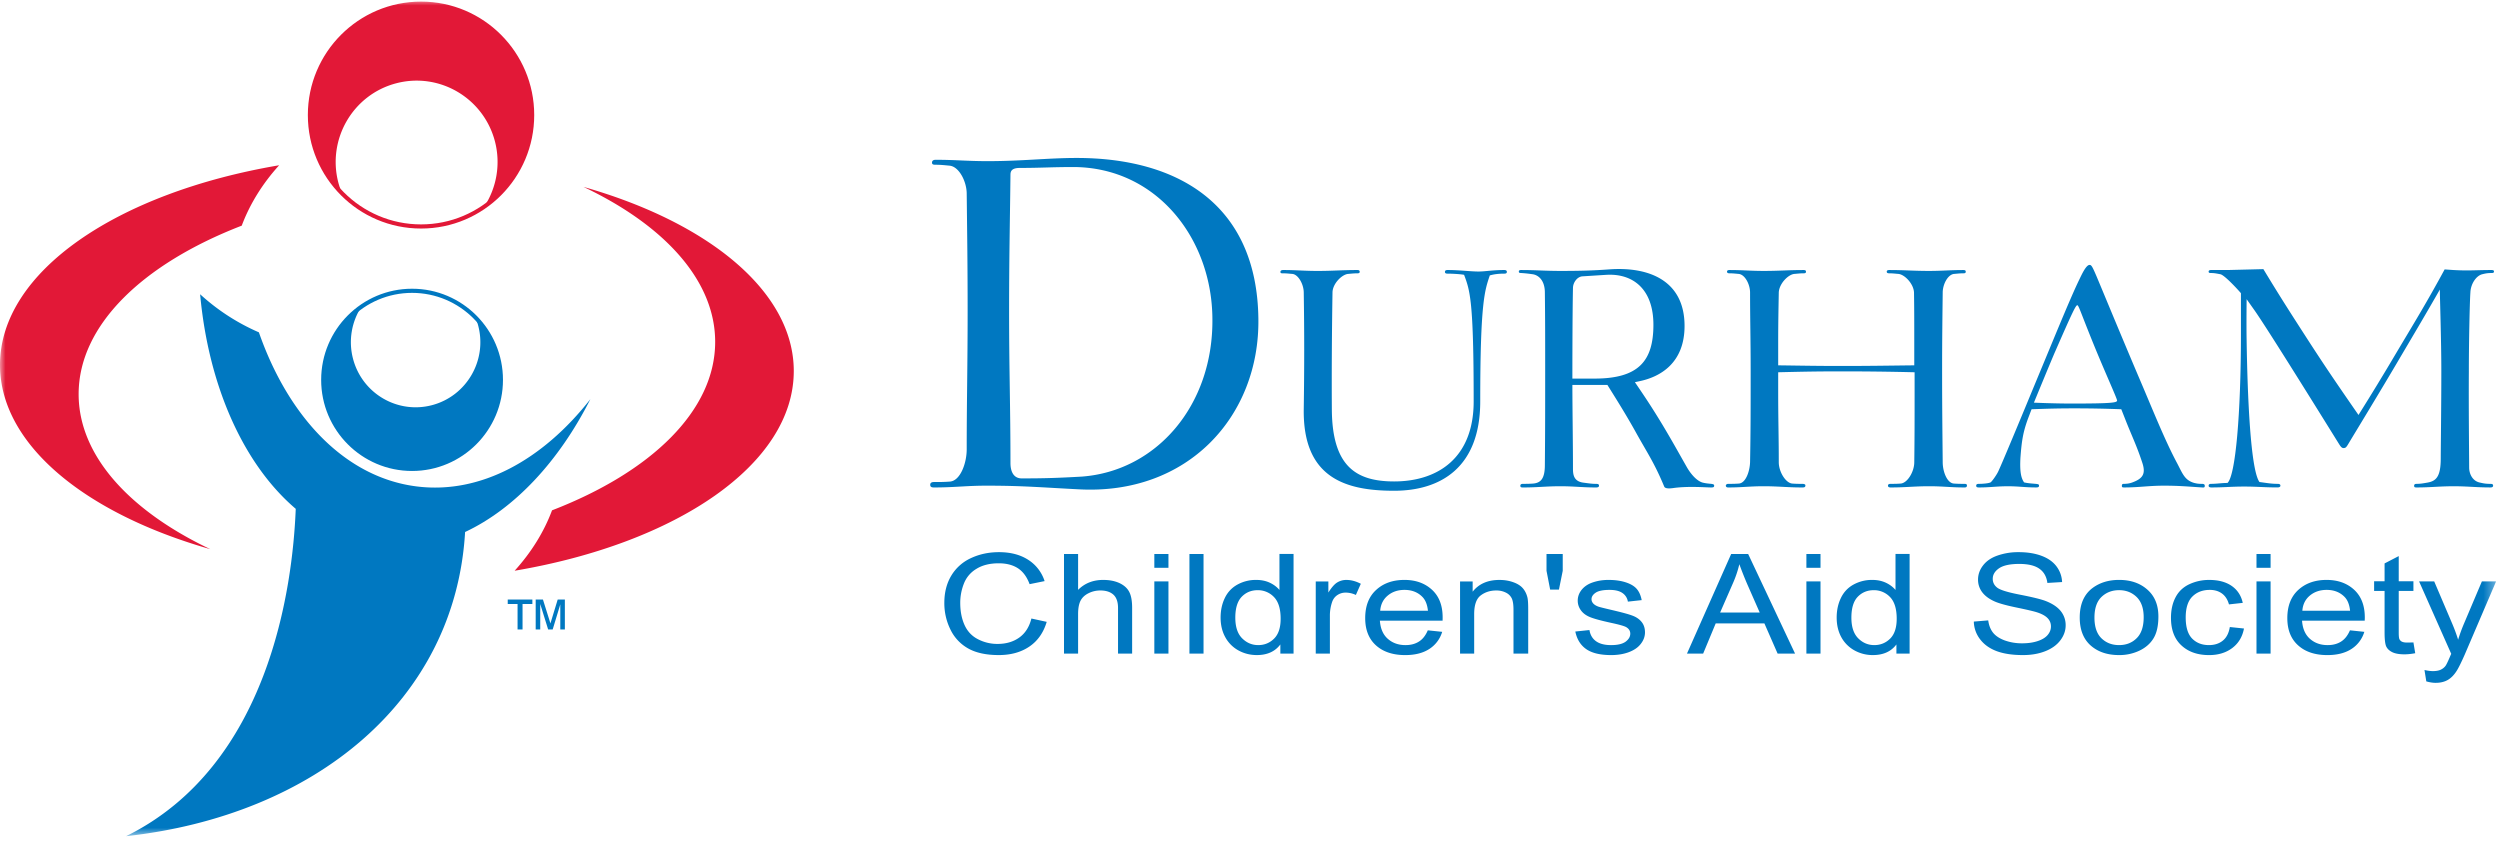 <?xml version="1.0" encoding="UTF-8"?> <svg xmlns="http://www.w3.org/2000/svg" width="225" height="76" viewBox="0 0 225 76" fill="none"><path fill-rule="evenodd" clip-rule="evenodd" d="M97.35 42.895c6.695-.49 11.847-6.365 11.766-14.198-.041-7.22-4.991-13.583-12.416-13.664-2.069 0-3 .081-4.907.081-.732 0-.851.286-.851.612-.042 3.874-.123 7.465-.123 12.237 0 5.343.123 8.77.123 13.707 0 .774.283 1.386 1.012 1.386 2.11 0 3.288-.043 5.397-.161zm-8.52.815c-1.864 0-2.92.162-4.786.162-.242 0-.325-.081-.325-.244 0-.164.121-.245.325-.245.568 0 .893 0 1.46-.041.934-.081 1.5-1.672 1.5-2.897 0-4.445.083-7.549.083-12.4 0-4.12-.04-6.771-.083-10.605 0-1.103-.689-2.45-1.541-2.53-.445-.04-.77-.082-1.257-.082-.243 0-.325-.04-.325-.203 0-.122.082-.244.325-.244 1.826 0 2.84.122 4.667.122 3.123 0 5.433-.287 8.033-.287 8.923 0 16.226 4.037 16.348 14.481.121 8.73-6.328 15.91-16.228 15.338-3.205-.163-4.989-.325-8.195-.325zM131.767 24.733c-.242-.053-.995-.105-1.48-.105-.188 0-.242-.055-.242-.163 0-.11.079-.163.242-.163 1.076 0 2.074.135 2.772.135.619 0 1.239-.135 2.315-.135.164 0 .243.053.243.163 0 .108-.053.163-.243.163-.51 0-.916.052-1.292.16-.455 1.354-.861 2.41-.861 11.342 0 5.983-3.607 8.038-7.752 8.038-4.388 0-8.213-1.16-8.132-7.335.055-3.789.055-7.011 0-10.502 0-.732-.483-1.624-1.023-1.679-.321-.024-.511-.053-.835-.053-.16 0-.241 0-.241-.134 0-.11.108-.163.241-.163 1.213 0 1.888.082 3.098.082 1.401 0 2.181-.082 3.58-.082.162 0 .216.053.216.163 0 .108-.082.134-.216.134-.321 0-.513.029-.831.053-.568.055-1.401.895-1.401 1.68-.058 3.653-.081 7.308-.058 10.611.058 5.007 2.157 6.386 5.602 6.386 3.93 0 7.161-2.11 7.161-7.199 0-9.042-.323-9.961-.863-11.397zM141.514 34.073h1.992c3.957 0 5.301-1.571 5.301-4.846 0-3.168-1.801-4.628-4.224-4.493-.889.055-1.267.081-2.153.136-.487.026-.863.567-.863 1.055-.053 2.49-.053 8.148-.053 8.148zm9.072 9.853c-.378.053-.728.053-.808-.136-.888-2.138-1.507-3.002-2.53-4.844-.942-1.706-2.046-3.44-2.584-4.304h-3.15c0 1.974.053 5.25.053 7.552 0 .541.081 1.135.942 1.245.621.083.782.108 1.13.108.164 0 .271.026.271.162 0 .11-.081.163-.271.163-1.235 0-1.963-.11-3.201-.11-1.32 0-2.046.11-3.366.11-.188 0-.242-.027-.242-.163 0-.108.08-.163.242-.163.35 0 .512 0 .89-.024.726-.057 1.075-.462 1.075-1.68.028-2.976.028-5.577.028-8.635 0-2.437 0-4.493-.028-6.875 0-1.057-.538-1.57-1.104-1.651-.377-.053-.62-.082-1.023-.11-.161 0-.216-.026-.216-.134 0-.083.055-.134.19-.134 1.371 0 2.181.08 3.554.08 1.697 0 2.906-.03 4.36-.137 3.608-.269 6.811 1.002 6.811 5.09 0 3.357-2.209 4.6-4.092 4.98l-.376.082c.997 1.462 1.587 2.354 2.503 3.87.86 1.436 1.346 2.327 2.18 3.792.376.65.915 1.246 1.429 1.379.239.056.459.083.754.108.188.026.267.054.267.162 0 .136-.079.163-.267.163-.487 0-2.074-.136-3.421.054zM172.314 33.504a268.002 268.002 0 0 0-6.543-.081c-2.236 0-3.528.028-5.734.081v1.84c0 2.438.053 3.982.053 6.255 0 .864.619 1.867 1.209 1.921.353.027.568.027.916.027.107 0 .271.026.271.134 0 .136-.053.191-.271.191-1.371 0-2.125-.11-3.498-.11-1.238 0-1.939.11-3.176.11-.164 0-.217-.081-.217-.163 0-.08.083-.162.217-.162.376 0 .594 0 .966-.027.619-.054.972-1.108.999-1.92.053-2.816.053-5.038.053-8.257 0-2.737-.053-4.602-.053-7.013 0-.73-.457-1.624-1.023-1.677-.296-.025-.514-.055-.837-.055-.158 0-.214-.053-.214-.16 0-.084.079-.135.214-.135 1.213 0 1.886.08 3.096.08 1.404 0 2.183-.08 3.58-.08.111 0 .216.025.216.134 0 .108-.028.161-.216.161-.318 0-.51.03-.831.055-.566.053-1.373.894-1.401 1.677-.027 1.543-.053 2.736-.053 4.467v2.083c2.178.029 3.472.057 5.678.057 2.559 0 4.041-.028 6.569-.057v-2.083c0-1.73 0-2.924-.023-4.467-.03-.783-.839-1.624-1.401-1.677-.324-.025-.513-.055-.839-.055-.16 0-.214-.053-.214-.16 0-.084.081-.135.214-.135 1.401 0 2.184.08 3.583.08 1.211 0 1.888-.08 3.097-.08.109 0 .215.025.215.134 0 .108-.025.161-.215.161-.323 0-.511.03-.835.055-.566.053-1.023.947-1.023 1.677-.028 2.464-.053 4.304-.053 7.04 0 3.22.025 5.251.053 8.23 0 .812.376 1.866.997 1.92.402.027.59.027.97.027.106 0 .215.026.215.134 0 .11-.029.191-.215.191-1.237 0-1.942-.11-3.178-.11-1.348 0-2.129.11-3.473.11-.16 0-.241-.055-.241-.163 0-.11.081-.162.241-.162.349 0 .564 0 .915-.027.593-.054 1.21-1.057 1.21-1.92.03-2.249.03-3.819.03-6.256v-1.84zM186.445 36.32c3.61 0 4.094-.08 4.094-.27 0-.163-.89-2.112-1.858-4.44-1.371-3.33-1.589-4.14-1.723-4.14-.133 0-.406.54-1.991 4.167-.268.595-1.915 4.602-1.915 4.602s1.781.081 3.393.081zm-8.346 7.55c-.188 0-.241-.052-.241-.16 0-.136.111-.163.241-.163.406 0 .889-.05 1.051-.134.081-.03.485-.569.675-.949.269-.539 2.125-5.005 3.445-8.203 1.479-3.545 3.045-7.416 3.876-9.121.188-.379.593-1.298.916-1.298.16 0 .244.135.592.946.053.108 2.289 5.521 3.767 8.99 1.321 3.083 2.398 5.818 3.53 7.93.483.92.672 1.516 1.535 1.758.239.055.348.081.699.081.16 0 .243.053.243.163 0 .108 0 .19-.243.16-1.264-.079-2.076-.16-3.42-.16-1.401 0-2.21.16-3.609.16-.187 0-.187-.052-.187-.16 0-.136.081-.163.162-.163.243 0 .485-.026.728-.11.995-.35 1.264-.784.968-1.73-.539-1.652-.968-2.465-1.589-4.06l-.321-.814a110.127 110.127 0 0 0-4.203-.081c-1.505 0-2.394.028-3.874.081l-.299.787c-.484 1.299-.591 2.112-.7 3.545-.081 1.38.084 1.896.324 2.248.325.083.754.108 1.077.135.162.026.271.026.271.162s-.109.16-.271.16c-.997 0-1.533-.107-2.531-.107-1.023 0-1.589.108-2.612.108zM200.473 43.466c.724-.648 1.211-6.225 1.211-13.454v-3.626c-.35-.407-1.506-1.653-1.858-1.706-.295-.053-.511-.108-.835-.108-.16 0-.214-.028-.214-.136 0-.081.077-.134.214-.134h1.507l3.206-.081c1.504 2.49 2.447 3.951 4.036 6.413 1.7 2.629 2.747 4.143 4.524 6.713a229.017 229.017 0 0 0 3.363-5.52c1.726-2.898 2.776-4.602 4.391-7.58l.779.055c1.346.081 2.1 0 3.447 0 .162 0 .216.053.216.134 0 .108-.081.136-.216.136-.324 0-.512.027-.833.108-.566.134-1.053.893-1.076 1.65-.058.786-.139 4.36-.139 7.147-.023 3.356.028 7.824.028 8.609 0 .516.271 1.22.997 1.352.351.083.564.11.916.11.188 0 .242.052.242.162 0 .108-.081.16-.242.16-1.292 0-2.02-.107-3.312-.107-1.292 0-2.044.108-3.338.108-.164 0-.216-.025-.216-.161 0-.11.082-.163.216-.163.379 0 .617-.05.968-.11.779-.132 1.211-.512 1.211-2.162 0-.787.053-4.792.053-7.853 0-2.869-.133-6.603-.133-7.362-1.347 2.355-2.154 3.709-3.527 6.036-1.775 3.033-4.387 7.309-4.658 7.77-.214.353-.265.461-.485.461-.186 0-.295-.19-.482-.49-2.905-4.68-6.488-10.419-7.511-11.882l-.727-1.027s-.027 2.273 0 3.735c.077 4.98.349 11.612 1.156 12.72.647.083 1.05.164 1.617.164.187 0 .268.053.268.163 0 .108-.106.16-.268.16-1.158 0-1.829-.079-2.99-.079-1.184 0-1.777.08-2.96.08-.165 0-.242-.053-.242-.161 0-.11.077-.163.242-.163.482 0 .941-.08 1.454-.08zM92.826 55.667l1.378.3c-.29.973-.81 1.715-1.561 2.224-.752.511-1.67.765-2.754.765-1.125 0-2.038-.197-2.74-.588a3.855 3.855 0 0 1-1.608-1.707 5.329 5.329 0 0 1-.551-2.402c0-.934.207-1.748.62-2.441a3.985 3.985 0 0 1 1.768-1.584c.765-.36 1.607-.54 2.525-.54 1.042 0 1.917.227 2.627.683a3.557 3.557 0 0 1 1.484 1.922l-1.35.275c-.242-.655-.592-1.13-1.05-1.43-.46-.297-1.036-.447-1.73-.447-.799 0-1.469.166-2.005.499a2.657 2.657 0 0 0-1.13 1.332 4.687 4.687 0 0 0-.327 1.724c0 .763.129 1.431.387 2 .258.57.659.997 1.204 1.276a3.775 3.775 0 0 0 1.768.425c.77 0 1.424-.193 1.959-.577.534-.383.896-.954 1.086-1.709zM95.76 58.822v-8.964h1.269v3.23c.596-.597 1.348-.895 2.257-.895.559 0 1.044.093 1.455.28.413.193.707.453.884.787.18.334.267.819.267 1.455v4.107h-1.269v-4.105c0-.548-.142-.948-.418-1.199-.278-.25-.67-.376-1.178-.376-.378 0-.736.085-1.07.254-.334.168-.573.398-.716.686-.142.29-.212.688-.212 1.195v3.545h-1.27z" fill="#0078C1"></path><mask id="a" maskUnits="userSpaceOnUse" x="0" y="0" width="225" height="76"><path fill-rule="evenodd" clip-rule="evenodd" d="M0 75.258h224.647V0H0v75.258z" fill="#fff"></path></mask><g mask="url(#a)" clip-rule="evenodd"><path fill-rule="evenodd" d="M103.89 58.822h1.271v-6.494h-1.271v6.494zm0-7.717h1.271v-1.247h-1.271v1.248zM107.049 58.822h1.269v-8.964h-1.269v8.964zM111.178 55.591c0 .827.204 1.446.614 1.856.407.408.891.612 1.448.612.561 0 1.037-.195 1.429-.585.394-.39.589-.988.589-1.79 0-.886-.2-1.535-.599-1.949a1.984 1.984 0 0 0-1.477-.618c-.571 0-1.048.2-1.429.594-.383.4-.575 1.027-.575 1.88zm4.054 3.231V58c-.482.642-1.187.956-2.119.956-.602 0-1.16-.143-1.666-.425a2.969 2.969 0 0 1-1.176-1.192c-.279-.509-.417-1.097-.417-1.757 0-.647.125-1.233.378-1.758.252-.529.631-.93 1.134-1.21a3.42 3.42 0 0 1 1.693-.421c.457 0 .863.084 1.22.25.357.168.647.388.872.654v-3.24h1.269v8.965h-1.188zM118.417 58.822V52.33h1.136v.998c.291-.461.56-.767.807-.913a1.55 1.55 0 0 1 .812-.221c.427 0 .859.114 1.302.346l-.446 1.006a2.18 2.18 0 0 0-.92-.212c-.272 0-.518.074-.736.217-.22.145-.376.345-.47.597a3.747 3.747 0 0 0-.212 1.285v3.39h-1.273zM124.218 54.965h4.297c-.058-.55-.225-.962-.494-1.238-.413-.425-.954-.637-1.615-.637-.599 0-1.102.17-1.508.51-.411.341-.636.796-.68 1.365zm4.283 1.764l1.296.136a2.774 2.774 0 0 1-1.16 1.543c-.566.367-1.289.55-2.166.55-1.107 0-1.984-.29-2.633-.874-.647-.583-.97-1.401-.97-2.453 0-1.089.327-1.937.984-2.536.652-.601 1.501-.902 2.547-.902 1.011 0 1.837.296 2.477.884.643.59.961 1.42.961 2.49 0 .066-.001.165-.005.294h-5.643c.05.709.285 1.257.712 1.633.426.378.958.566 1.593.566.471 0 .875-.105 1.209-.319.338-.21.601-.547.798-1.012zM131.405 58.822V52.33h1.134v.922c.557-.708 1.36-1.058 2.413-1.058.454 0 .874.07 1.255.21.383.138.67.325.862.555.188.224.321.497.399.811.049.203.07.559.07 1.066v3.987h-1.324V54.88c0-.449-.049-.785-.146-1.005a1.12 1.12 0 0 0-.525-.532 1.866 1.866 0 0 0-.883-.2c-.539 0-1.007.15-1.397.447-.392.297-.587.859-.587 1.691v3.542h-1.271zM139.514 53.063l-.328-1.692v-1.513h1.46v1.513l-.342 1.692h-.79zM141.778 56.837l1.273-.134c.07.438.269.774.591 1.006.321.233.775.35 1.355.35.585 0 1.02-.101 1.303-.304.283-.21.425-.45.425-.728 0-.248-.127-.446-.373-.589-.175-.097-.608-.22-1.3-.371-.936-.203-1.584-.378-1.946-.527-.366-.148-.642-.355-.828-.617a1.456 1.456 0 0 1-.282-.866c0-.288.078-.556.229-.8.155-.248.364-.451.629-.614.201-.125.468-.231.811-.32.342-.086.71-.13 1.104-.13.588 0 1.109.074 1.553.219.449.147.777.346.99.597.215.251.359.585.44 1.002l-1.243.136a1.14 1.14 0 0 0-.492-.777c-.271-.188-.656-.28-1.15-.28-.584 0-1.004.084-1.252.25-.251.168-.378.364-.378.588 0 .143.053.272.157.386.105.118.267.215.489.293.128.04.501.134 1.126.28.9.211 1.53.377 1.888.512.361.13.642.321.846.574.204.251.306.564.306.939 0 .364-.123.71-.373 1.03-.248.327-.608.573-1.078.751-.467.175-1 .264-1.592.264-.981 0-1.726-.177-2.243-.534-.513-.357-.84-.886-.985-1.586zM154.811 55.127h3.563l-1.086-2.47a31.722 31.722 0 0 1-.747-1.878 9.804 9.804 0 0 1-.582 1.723l-1.148 2.625zm-2.983 3.696l3.978-8.965h1.528l4.222 8.965h-1.57l-1.19-2.718h-4.382l-1.13 2.718h-1.456zM162.575 58.822h1.271v-6.494h-1.271v6.494zm0-7.717h1.271v-1.247h-1.271v1.248zM166.625 55.591c0 .827.204 1.446.613 1.856.406.408.89.612 1.447.612.559 0 1.037-.195 1.431-.585.392-.39.587-.988.587-1.79 0-.886-.2-1.535-.598-1.949a1.985 1.985 0 0 0-1.476-.618c-.573 0-1.05.2-1.433.594-.383.4-.571 1.027-.571 1.88zm4.052 3.231V58c-.48.642-1.187.956-2.117.956a3.362 3.362 0 0 1-1.668-.425 2.992 2.992 0 0 1-1.178-1.192c-.276-.509-.413-1.097-.413-1.757 0-.647.125-1.233.378-1.758.251-.529.628-.93 1.132-1.21a3.426 3.426 0 0 1 1.693-.421c.457 0 .861.084 1.22.25.358.168.647.388.872.654v-3.24h1.269v8.965h-1.188zM177.644 55.942l1.297-.108c.058.447.206.815.429 1.101.225.288.575.521 1.042.698a4.55 4.55 0 0 0 1.596.265c.524 0 .988-.069 1.389-.203.403-.133.701-.318.896-.551.197-.236.292-.492.292-.766 0-.279-.095-.526-.292-.735-.195-.209-.509-.385-.945-.528-.276-.092-.893-.237-1.849-.435-.955-.198-1.621-.384-2.003-.56-.497-.225-.864-.502-1.109-.835a1.855 1.855 0 0 1-.364-1.118c0-.455.146-.879.445-1.27.299-.395.731-.696 1.304-.896a5.636 5.636 0 0 1 1.908-.307c.771 0 1.45.106 2.039.323.587.216 1.042.53 1.36.95.313.416.485.887.51 1.417l-1.325.081c-.073-.564-.312-.991-.719-1.278-.408-.29-1.013-.434-1.813-.434-.829 0-1.436.132-1.817.392-.38.263-.568.578-.568.947 0 .325.134.589.403.797.265.209.956.421 2.074.637 1.116.219 1.884.406 2.302.57.609.24 1.06.545 1.35.913a2 2 0 0 1 .433 1.27c0 .476-.157.925-.473 1.345-.318.423-.768.75-1.364.985-.591.233-1.259.348-1.999.348-.942 0-1.728-.117-2.362-.35-.636-.237-1.134-.59-1.498-1.066a2.7 2.7 0 0 1-.569-1.6zM188.501 55.586c0 .827.208 1.446.628 1.858.422.411.949.615 1.589.615.633 0 1.164-.205 1.58-.619.422-.413.633-1.043.633-1.891 0-.8-.214-1.405-.633-1.817-.423-.408-.949-.617-1.58-.617-.64 0-1.167.209-1.589.615-.42.412-.628 1.029-.628 1.856zm-1.325-.01c0-1.2.388-2.086 1.165-2.664.651-.48 1.443-.72 2.377-.72 1.039 0 1.888.29 2.547.876.661.583.99 1.387.99 2.414 0 .836-.146 1.488-.44 1.969-.288.475-.715.846-1.271 1.11a4.19 4.19 0 0 1-1.826.396c-1.057 0-1.911-.288-2.565-.87-.65-.581-.977-1.42-.977-2.512zM200.684 56.432l1.274.134c-.14.748-.494 1.335-1.056 1.757-.566.424-1.26.635-2.083.635-1.032 0-1.863-.288-2.489-.87-.628-.578-.942-1.407-.942-2.489 0-.7.135-1.31.408-1.834.27-.525.682-.917 1.232-1.179a4.166 4.166 0 0 1 1.803-.392c.819 0 1.493.178 2.015.535.52.36.856.866 1.002 1.529l-1.241.138c-.122-.435-.329-.76-.631-.98-.299-.217-.663-.326-1.09-.326-.645 0-1.167.198-1.568.595-.401.396-.605 1.025-.605 1.883 0 .873.193 1.506.578 1.901.387.395.892.59 1.51.59.498 0 .914-.13 1.248-.399.333-.265.545-.677.635-1.228zM203.084 58.822h1.269v-6.494h-1.269v6.494zm0-7.717h1.269v-1.247h-1.269v1.248zM207.212 54.965h4.295c-.058-.55-.222-.962-.491-1.238-.416-.425-.952-.637-1.615-.637-.601 0-1.102.17-1.512.51-.409.341-.636.796-.677 1.365zm4.284 1.764l1.294.136a2.779 2.779 0 0 1-1.16 1.543c-.568.367-1.287.55-2.168.55-1.104 0-1.982-.29-2.629-.874-.651-.583-.974-1.401-.974-2.453 0-1.089.33-1.937.984-2.536.656-.601 1.503-.902 2.547-.902 1.013 0 1.841.296 2.481.884.639.59.961 1.42.961 2.49 0 .066-.002.165-.009.294h-5.639c.048.709.285 1.257.71 1.633.428.378.957.566 1.591.566.473 0 .877-.105 1.213-.319.334-.21.598-.547.798-1.012zM217.208 57.818l.162.972c-.36.067-.684.1-.97.1-.465 0-.828-.065-1.087-.19-.255-.124-.436-.29-.541-.495-.106-.205-.16-.638-.16-1.297v-3.724h-.942v-.868h.942v-1.608l1.274-.66v2.268h1.322v.868h-1.322v3.757c0 .311.021.513.069.598a.49.49 0 0 0 .227.215c.107.05.256.076.448.076.146 0 .339-.005.578-.012zM218.367 61.324l-.164-1.024c.287.064.54.1.755.1.291 0 .525-.043.703-.124.174-.082.318-.195.432-.343.081-.112.215-.386.399-.822.025-.06.065-.15.118-.267l-2.892-6.515h1.361l1.596 3.745c.206.477.392.976.557 1.5.146-.485.324-.971.527-1.45l1.609-3.795h1.278l-2.836 6.62c-.314.708-.555 1.196-.731 1.463-.234.36-.497.623-.796.793-.302.166-.659.251-1.076.251-.249 0-.529-.042-.84-.132z" fill="#0078C1"></path><path d="M29.091 34.189c0-4.426 3.58-8.017 7.995-8.017 4.414 0 7.995 3.591 7.995 8.017 0 4.424-3.581 8.012-7.995 8.012-4.416 0-7.995-3.588-7.995-8.012z" stroke="#0078C1" stroke-width=".373"></path><path d="M27.893 10.354C27.893 4.82 32.37.33 37.895.33c5.521 0 9.998 4.491 9.998 10.025 0 5.54-4.477 10.027-9.998 10.027-5.525 0-10.002-4.488-10.002-10.027z" stroke="#E21837" stroke-width=".373"></path><path fill-rule="evenodd" d="M0 32.844c0 7.148 7.646 13.365 18.925 16.58-7.281-3.457-11.848-8.428-11.848-13.95 0-6.207 5.77-11.72 14.68-15.165.736-1.967 1.882-3.798 3.366-5.435C10.54 17.345 0 24.454 0 32.844zM71.44 33.397c0-7.147-7.649-13.367-18.925-16.576 7.28 3.453 11.85 8.423 11.85 13.946 0 6.21-5.773 11.719-14.682 15.163-.736 1.97-1.883 3.8-3.366 5.437 14.584-2.47 25.122-9.58 25.122-17.97zM35.648 7.499c3.89-1.027 7.873 1.313 8.896 5.224a7.351 7.351 0 0 1-.988 5.916 10.066 10.066 0 0 0 4.008-10.824C46.164 2.449 40.702-.757 35.367.65 30.03 2.06 26.84 7.553 28.24 12.918a9.97 9.97 0 0 0 2.543 4.483 7.13 7.13 0 0 1-.33-.957c-1.023-3.912 1.302-7.919 5.194-8.945z" fill="#E21837"></path><path fill-rule="evenodd" d="M38.885 36.463c-3.113.82-6.297-1.05-7.114-4.179a5.855 5.855 0 0 1 .79-4.73 8.047 8.047 0 0 0-3.207 8.654c1.12 4.293 5.488 6.856 9.758 5.73 4.266-1.128 6.814-5.518 5.697-9.81a8.003 8.003 0 0 0-2.034-3.585c.102.245.195.498.264.767.819 3.126-1.043 6.329-4.154 7.153z" fill="#0078C1"></path><path fill-rule="evenodd" d="M53.135 35.922c-4.296 5.484-9.891 8.565-15.6 7.861-6.425-.79-11.553-6.186-14.235-13.873a19.05 19.05 0 0 1-5.288-3.428c.754 8.289 3.922 15.327 8.605 19.313-.28 7.023-2.364 23.095-15.27 29.463 16.985-1.874 29.626-12.224 30.512-27.378 4.442-2.084 8.427-6.333 11.276-11.958zM48.212 56.65v-2.69h.654l.673 2.147.654-2.148h.645v2.69h-.411v-2.257l-.684 2.257h-.411l-.71-2.29v2.29h-.41zm-1.631 0v-2.291h-.885v-.4h2.217v.4h-.884v2.29h-.448z" fill="#0078C1"></path></g></svg> 